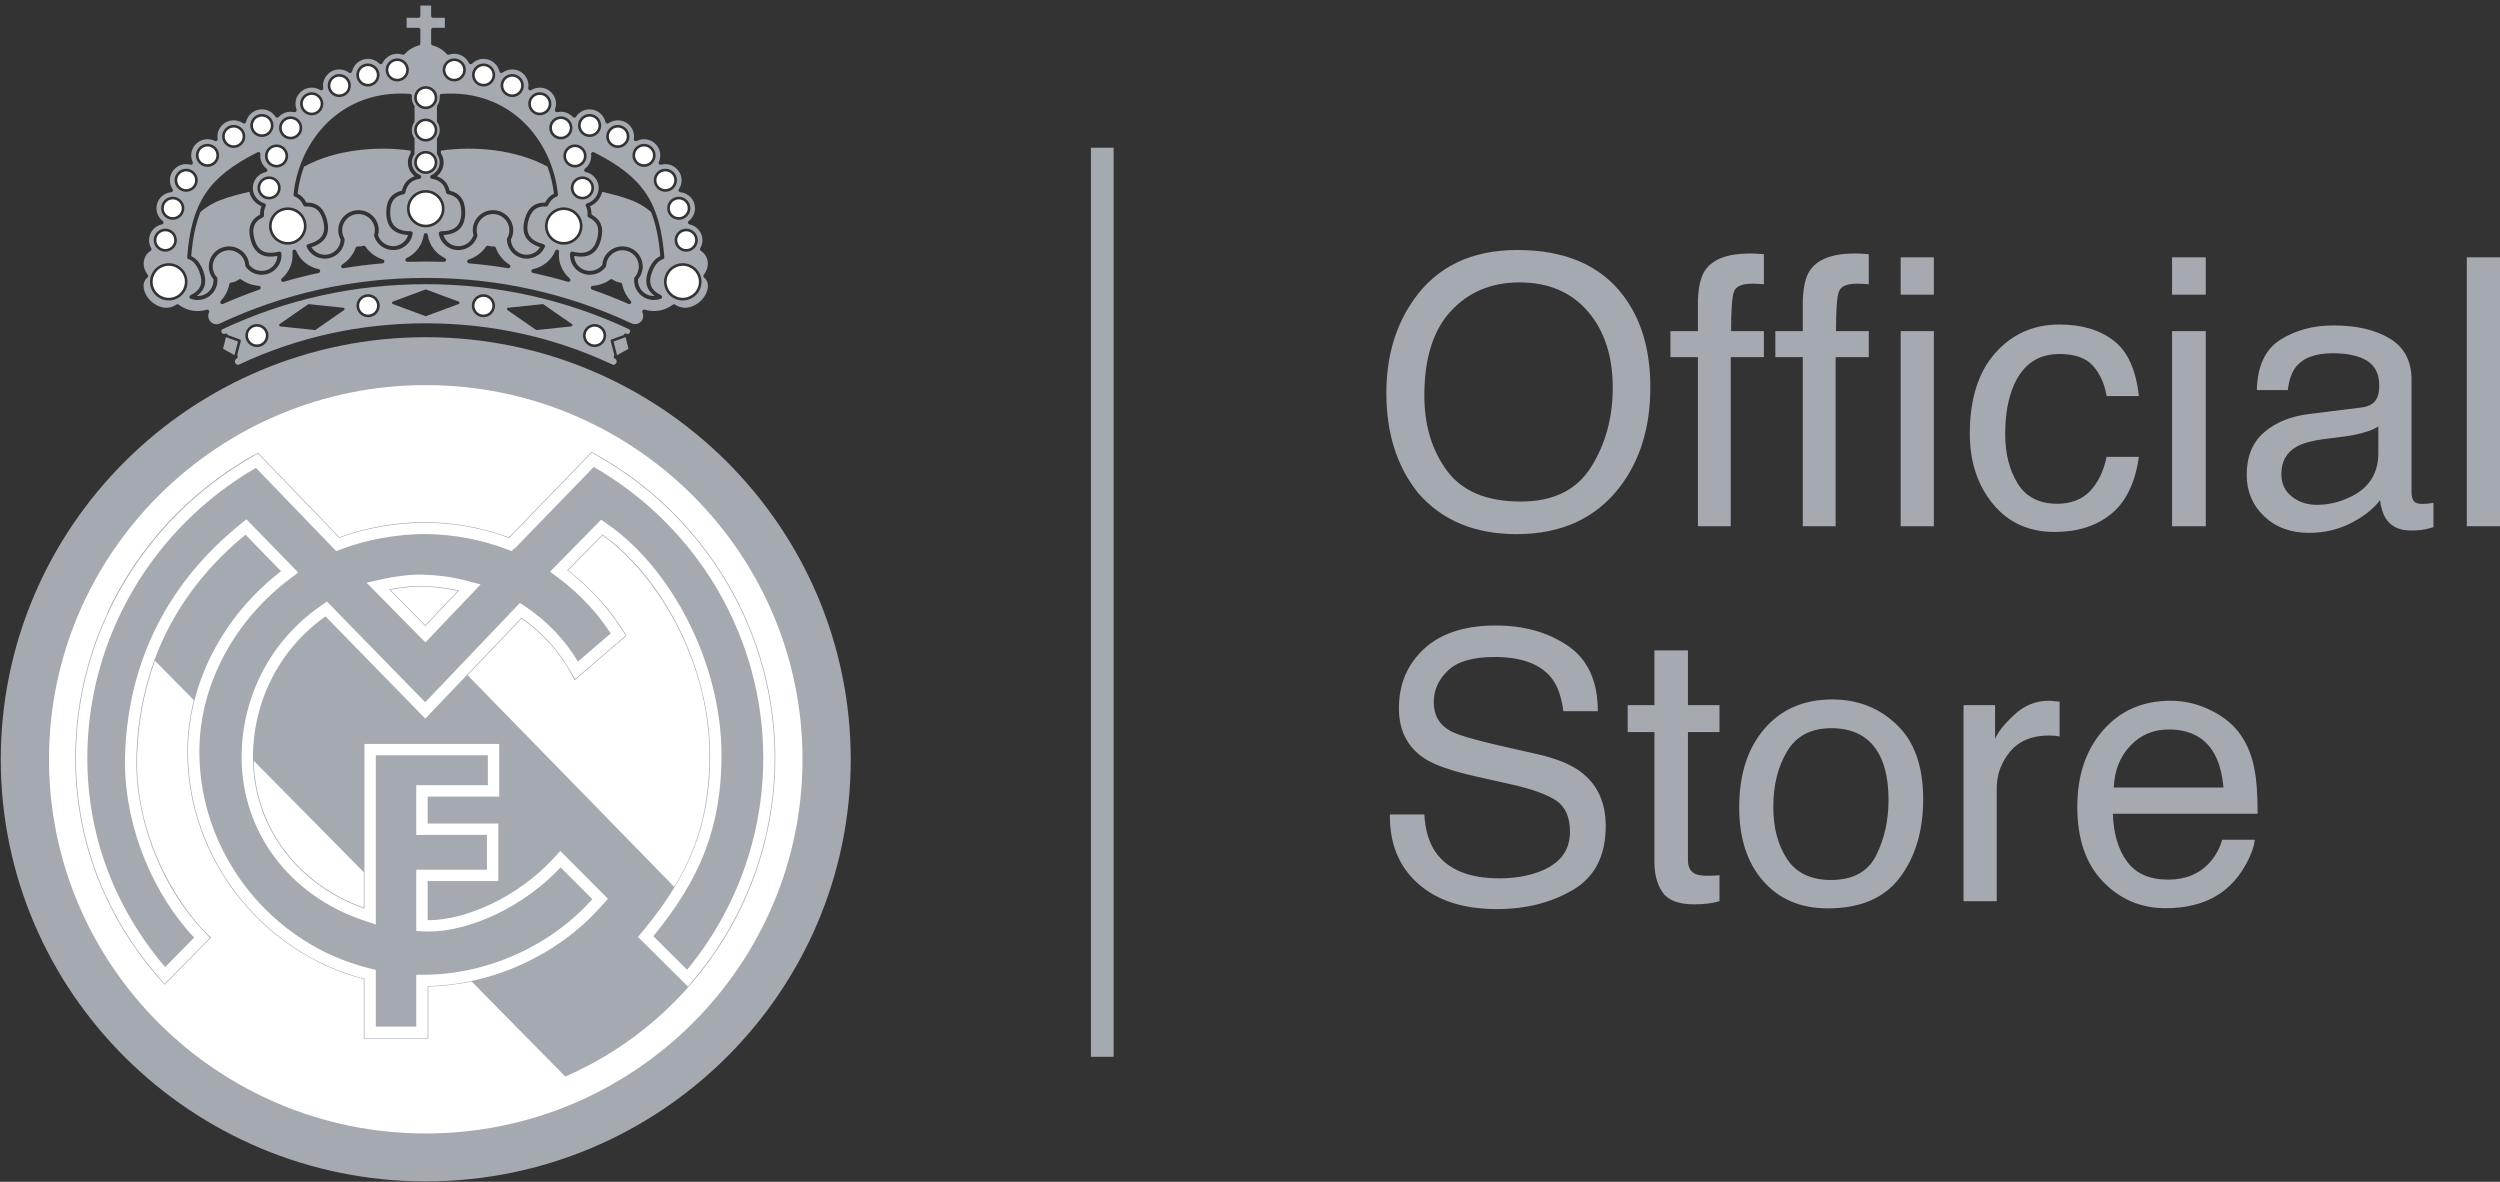 <?xml version="1.0" encoding="UTF-8"?> <svg xmlns="http://www.w3.org/2000/svg" xmlns:xlink="http://www.w3.org/1999/xlink" width="110px" height="52px" viewBox="0 0 110 52"><rect x="0" y="0" width="110" height="52" fill="#333333" stroke="none"/><!-- Generator: Sketch 52.6 (67491) - http://www.bohemiancoding.com/sketch --><title>logo-realmadrid</title><desc>Created with Sketch.</desc><g id="logo-realmadrid" stroke="none" stroke-width="1" fill="none" fill-rule="evenodd"><path d="M28.81,13.021 C28.68,13.029 28.551,13.006 28.435,12.943 C28.209,12.819 28.072,12.585 28.072,12.333 C28.072,12.317 28.073,12.301 28.074,12.285 C28.157,12.185 28.218,12.073 28.251,11.947 C28.27,11.873 28.28,11.798 28.28,11.724 C28.28,11.568 28.238,11.415 28.156,11.277 C28.035,11.073 27.841,10.928 27.609,10.869 C27.134,10.747 26.647,11.033 26.524,11.506 C26.524,11.507 26.51,11.601 26.503,11.654 C26.33,11.87 26.049,11.966 25.78,11.898 C25.479,11.821 25.275,11.56 25.26,11.26 C25.897,11.383 26.286,11.146 26.445,10.532 C26.478,10.405 26.495,10.287 26.495,10.178 C26.495,9.847 26.335,9.605 26.024,9.44 C26.024,9.43 26.025,9.419 26.025,9.409 C26.025,9.285 26,9.175 25.961,9.073 C26.233,8.96 26.434,8.723 26.494,8.441 C26.918,8.535 27.399,8.66 27.79,8.813 C28.153,8.955 28.436,9.146 28.646,9.324 C28.863,9.866 28.989,10.5 29.053,11.271 C28.835,11.365 28.659,11.571 28.532,11.9 C28.468,12.066 28.437,12.218 28.437,12.357 C28.437,12.629 28.565,12.847 28.81,13.021 Z" id="path5" fill="#A5A9B0"></path><path d="M23.763,10.877 C23.604,11.133 23.301,11.265 23,11.188 C22.702,11.112 22.49,10.847 22.478,10.542 C22.545,10.416 22.583,10.276 22.583,10.132 C22.583,9.644 22.184,9.247 21.692,9.247 C21.201,9.247 20.801,9.644 20.801,10.132 C20.801,10.206 20.815,10.278 20.834,10.348 C20.739,10.638 20.475,10.832 20.168,10.832 C19.857,10.832 19.6,10.628 19.511,10.341 C20.153,10.301 20.47,9.977 20.47,9.346 C20.47,8.809 20.243,8.496 19.781,8.387 C19.705,8.067 19.516,7.857 19.221,7.755 C19.405,7.609 19.52,7.388 19.52,7.147 C19.52,7 19.475,6.86 19.398,6.737 C19.398,6.729 19.398,6.687 19.398,6.628 C20.83,6.42 22.683,6.561 24.091,7.333 C24.231,7.717 24.326,8.117 24.372,8.52 C24.212,8.599 24.083,8.73 23.986,8.913 C23.512,8.905 23.216,9.154 23.081,9.674 C23.048,9.801 23.032,9.919 23.032,10.027 C23.032,10.442 23.276,10.721 23.763,10.877 Z" id="path7" fill="#A5A9B0"></path><path d="M18.246,7.755 C17.951,7.857 17.761,8.067 17.685,8.387 C17.224,8.496 16.996,8.809 16.996,9.346 C16.996,9.977 17.314,10.301 17.956,10.341 C17.866,10.628 17.609,10.832 17.298,10.832 C16.996,10.832 16.726,10.633 16.633,10.348 C16.651,10.277 16.665,10.205 16.665,10.132 C16.665,9.896 16.573,9.674 16.404,9.506 C16.236,9.339 16.012,9.247 15.774,9.247 C15.282,9.247 14.882,9.644 14.882,10.132 C14.882,10.274 14.921,10.414 14.989,10.542 C14.977,10.847 14.764,11.111 14.466,11.188 C14.165,11.265 13.863,11.133 13.703,10.877 C14.191,10.721 14.435,10.442 14.435,10.027 C14.435,9.918 14.418,9.801 14.386,9.674 C14.251,9.154 13.954,8.905 13.481,8.913 C13.384,8.73 13.255,8.599 13.095,8.52 C13.141,8.117 13.235,7.717 13.375,7.333 C14.783,6.561 16.636,6.42 18.068,6.628 C18.068,6.687 18.068,6.729 18.068,6.737 C17.991,6.861 17.947,7.001 17.947,7.147 C17.947,7.388 18.061,7.609 18.246,7.755 Z" id="path9" fill="#A5A9B0"></path><path d="M11.442,9.44 C11.132,9.605 10.972,9.847 10.972,10.178 C10.972,10.287 10.989,10.405 11.022,10.532 C11.18,11.146 11.57,11.383 12.206,11.26 C12.192,11.56 11.988,11.821 11.686,11.898 C11.417,11.966 11.136,11.87 10.964,11.654 C10.957,11.608 10.943,11.507 10.943,11.507 C10.819,11.033 10.333,10.747 9.857,10.869 C9.626,10.928 9.432,11.072 9.311,11.276 C9.229,11.414 9.187,11.568 9.187,11.724 C9.187,11.798 9.196,11.873 9.215,11.946 C9.248,12.072 9.31,12.185 9.393,12.285 C9.394,12.301 9.395,12.316 9.395,12.332 C9.395,12.585 9.257,12.819 9.032,12.942 C8.916,13.006 8.786,13.028 8.657,13.021 C8.902,12.847 9.03,12.629 9.03,12.357 C9.03,12.218 8.998,12.066 8.935,11.9 C8.809,11.572 8.632,11.365 8.413,11.271 C8.477,10.5 8.603,9.866 8.82,9.325 C9.03,9.146 9.313,8.955 9.676,8.813 C10.067,8.66 10.548,8.535 10.973,8.441 C11.033,8.723 11.233,8.96 11.505,9.073 C11.467,9.175 11.441,9.286 11.441,9.409 C11.441,9.419 11.442,9.43 11.442,9.44 Z" id="path11" fill="#A5A9B0"></path><path d="M17.085,3.076 C17.085,2.86 17.262,2.684 17.48,2.684 C17.697,2.684 17.874,2.86 17.874,3.076 C17.874,3.292 17.697,3.468 17.48,3.468 C17.262,3.468 17.085,3.292 17.085,3.076 Z" id="path27" fill="#FFFFFF"></path><path d="M18.339,4.297 C18.339,4.081 18.516,3.905 18.733,3.905 C18.951,3.905 19.128,4.081 19.128,4.297 C19.128,4.513 18.951,4.688 18.733,4.688 C18.516,4.688 18.339,4.513 18.339,4.297 Z" id="path29" fill="#FFFFFF"></path><path d="M18.339,5.721 C18.339,5.506 18.516,5.33 18.733,5.33 C18.951,5.33 19.128,5.506 19.128,5.721 C19.128,5.938 18.951,6.113 18.733,6.113 C18.516,6.113 18.339,5.938 18.339,5.721 Z" id="path31" fill="#FFFFFF"></path><path d="M18.339,7.147 C18.339,6.931 18.516,6.755 18.733,6.755 C18.951,6.755 19.128,6.931 19.128,7.147 C19.128,7.362 18.951,7.538 18.733,7.538 C18.516,7.538 18.339,7.362 18.339,7.147 Z" id="path33" fill="#FFFFFF"></path><path d="M15.794,3.3 C15.794,3.195 15.835,3.097 15.91,3.023 C15.984,2.949 16.083,2.909 16.188,2.909 C16.405,2.909 16.582,3.084 16.582,3.3 C16.582,3.516 16.406,3.691 16.188,3.691 C15.971,3.691 15.794,3.516 15.794,3.3 Z" id="path35" fill="#FFFFFF"></path><path d="M14.534,3.765 C14.534,3.549 14.711,3.373 14.929,3.373 C15.146,3.373 15.323,3.549 15.323,3.765 C15.323,3.98 15.146,4.156 14.929,4.156 C14.711,4.156 14.534,3.98 14.534,3.765 Z" id="path37" fill="#FFFFFF"></path><path d="M13.321,4.566 C13.321,4.35 13.498,4.174 13.716,4.174 C13.821,4.174 13.92,4.215 13.994,4.289 C14.069,4.363 14.11,4.461 14.11,4.566 C14.11,4.782 13.933,4.958 13.716,4.958 C13.498,4.958 13.321,4.782 13.321,4.566 Z" id="path39" fill="#FFFFFF"></path><path d="M12.395,5.627 C12.395,5.411 12.572,5.235 12.789,5.235 C13.006,5.235 13.183,5.411 13.183,5.627 C13.183,5.843 13.006,6.018 12.789,6.018 C12.572,6.018 12.395,5.842 12.395,5.627 Z" id="path41" fill="#FFFFFF"></path><path d="M11.129,5.521 C11.129,5.305 11.306,5.13 11.524,5.13 C11.629,5.13 11.728,5.171 11.802,5.245 C11.877,5.319 11.918,5.417 11.918,5.521 C11.918,5.737 11.741,5.913 11.524,5.913 C11.306,5.913 11.129,5.737 11.129,5.521 Z" id="path43" fill="#FFFFFF"></path><path d="M9.888,6.004 C9.888,5.788 10.065,5.612 10.283,5.612 C10.5,5.612 10.677,5.788 10.677,6.004 C10.677,6.219 10.5,6.395 10.283,6.395 C10.065,6.395 9.888,6.219 9.888,6.004 Z" id="path45" fill="#FFFFFF"></path><path d="M8.735,6.836 C8.735,6.62 8.912,6.444 9.13,6.444 C9.347,6.444 9.523,6.62 9.523,6.836 C9.523,7.052 9.347,7.227 9.13,7.227 C8.912,7.227 8.735,7.052 8.735,6.836 Z" id="path47" fill="#FFFFFF"></path><path d="M7.797,7.931 C7.797,7.715 7.974,7.54 8.191,7.54 C8.408,7.54 8.585,7.715 8.585,7.931 C8.585,8.147 8.408,8.323 8.191,8.323 C7.974,8.323 7.797,8.147 7.797,7.931 Z" id="path49" fill="#FFFFFF"></path><path d="M7.206,9.163 C7.206,8.947 7.383,8.772 7.601,8.772 C7.818,8.772 7.995,8.947 7.995,9.163 C7.995,9.379 7.818,9.555 7.601,9.555 C7.383,9.555 7.206,9.379 7.206,9.163 Z" id="path51" fill="#FFFFFF"></path><path d="M6.879,10.567 C6.879,10.351 7.056,10.176 7.273,10.176 C7.491,10.176 7.667,10.351 7.667,10.567 C7.667,10.783 7.491,10.959 7.273,10.959 C7.056,10.959 6.879,10.783 6.879,10.567 Z" id="path53" fill="#FFFFFF"></path><path d="M11.774,6.863 C11.774,6.759 11.815,6.66 11.889,6.586 C11.964,6.512 12.063,6.471 12.168,6.471 C12.385,6.471 12.562,6.647 12.562,6.863 C12.562,7.079 12.385,7.255 12.168,7.255 C11.95,7.255 11.774,7.079 11.774,6.863 Z" id="path55" fill="#FFFFFF"></path><path d="M11.446,8.268 C11.446,8.052 11.622,7.876 11.839,7.876 C12.057,7.876 12.234,8.052 12.234,8.268 C12.234,8.484 12.057,8.66 11.839,8.66 C11.622,8.66 11.446,8.484 11.446,8.268 Z" id="path57" fill="#FFFFFF"></path><path d="M18.024,9.182 C18.024,8.794 18.342,8.478 18.733,8.478 C19.124,8.478 19.442,8.794 19.442,9.182 C19.442,9.571 19.124,9.887 18.733,9.887 C18.342,9.887 18.024,9.571 18.024,9.182 Z" id="path59" fill="#FFFFFF"></path><path d="M12.302,10.552 C12.139,10.456 12.023,10.303 11.975,10.12 C11.878,9.744 12.107,9.359 12.486,9.263 C12.865,9.166 13.252,9.393 13.35,9.77 C13.447,10.146 13.218,10.53 12.84,10.627 C12.656,10.674 12.465,10.647 12.302,10.552 Z" id="path61" fill="#FFFFFF"></path><path d="M6.804,12.74 C6.616,12.399 6.741,11.97 7.083,11.783 C7.25,11.692 7.442,11.671 7.624,11.723 C7.806,11.776 7.956,11.896 8.047,12.06 C8.047,12.06 8.047,12.06 8.047,12.06 C8.236,12.4 8.11,12.83 7.768,13.017 C7.425,13.204 6.993,13.08 6.804,12.74 Z" id="path63" fill="#FFFFFF"></path><path d="M19.593,3.076 C19.593,2.971 19.634,2.873 19.709,2.799 C19.783,2.725 19.882,2.684 19.987,2.684 C20.204,2.684 20.381,2.86 20.381,3.076 C20.381,3.292 20.204,3.468 19.987,3.468 C19.77,3.468 19.593,3.292 19.593,3.076 Z" id="path65" fill="#FFFFFF"></path><path d="M20.885,3.3 C20.885,3.084 21.061,2.909 21.278,2.909 C21.496,2.909 21.673,3.084 21.673,3.3 C21.673,3.516 21.496,3.691 21.278,3.691 C21.061,3.691 20.885,3.516 20.885,3.3 Z" id="path67" fill="#FFFFFF"></path><path d="M22.143,3.765 C22.143,3.549 22.32,3.373 22.538,3.373 C22.755,3.373 22.932,3.549 22.932,3.765 C22.932,3.98 22.755,4.156 22.538,4.156 C22.32,4.156 22.143,3.98 22.143,3.765 Z" id="path69" fill="#FFFFFF"></path><path d="M23.357,4.566 C23.357,4.35 23.533,4.174 23.751,4.174 C23.968,4.174 24.145,4.35 24.145,4.566 C24.145,4.782 23.968,4.958 23.751,4.958 C23.533,4.958 23.357,4.782 23.357,4.566 Z" id="path71" fill="#FFFFFF"></path><path d="M24.283,5.627 C24.283,5.411 24.46,5.235 24.678,5.235 C24.783,5.235 24.882,5.276 24.956,5.35 C25.031,5.424 25.072,5.522 25.072,5.627 C25.072,5.843 24.895,6.018 24.678,6.018 C24.46,6.018 24.283,5.842 24.283,5.627 Z" id="path73" fill="#FFFFFF"></path><path d="M25.549,5.521 C25.549,5.305 25.726,5.13 25.943,5.13 C26.16,5.13 26.337,5.306 26.337,5.521 C26.337,5.737 26.16,5.913 25.943,5.913 C25.726,5.913 25.549,5.737 25.549,5.521 Z" id="path75" fill="#FFFFFF"></path><path d="M26.789,6.004 C26.789,5.788 26.966,5.612 27.183,5.612 C27.401,5.612 27.578,5.788 27.578,6.004 C27.578,6.219 27.401,6.395 27.183,6.395 C26.966,6.395 26.789,6.219 26.789,6.004 Z" id="path77" fill="#FFFFFF"></path><path d="M27.943,6.836 C27.943,6.62 28.12,6.444 28.337,6.444 C28.555,6.444 28.731,6.62 28.731,6.836 C28.731,7.052 28.555,7.227 28.337,7.227 C28.12,7.227 27.943,7.052 27.943,6.836 Z" id="path79" fill="#FFFFFF"></path><path d="M28.881,7.931 C28.881,7.715 29.058,7.54 29.276,7.54 C29.493,7.54 29.67,7.715 29.67,7.931 C29.67,8.147 29.493,8.323 29.276,8.323 C29.058,8.323 28.881,8.147 28.881,7.931 Z" id="path81" fill="#FFFFFF"></path><path d="M29.472,9.163 C29.472,8.947 29.649,8.772 29.866,8.772 C30.083,8.772 30.26,8.947 30.26,9.163 C30.26,9.379 30.084,9.555 29.866,9.555 C29.649,9.555 29.472,9.379 29.472,9.163 Z" id="path83" fill="#FFFFFF"></path><path d="M29.799,10.567 C29.799,10.351 29.976,10.176 30.194,10.176 C30.411,10.176 30.587,10.351 30.587,10.567 C30.587,10.783 30.411,10.959 30.194,10.959 C29.976,10.959 29.799,10.783 29.799,10.567 Z" id="path85" fill="#FFFFFF"></path><path d="M24.904,6.863 C24.904,6.647 25.081,6.471 25.299,6.471 C25.516,6.471 25.693,6.647 25.693,6.863 C25.693,7.079 25.516,7.255 25.299,7.255 C25.081,7.255 24.904,7.079 24.904,6.863 Z" id="path87" fill="#FFFFFF"></path><path d="M25.232,8.268 C25.232,8.052 25.409,7.876 25.627,7.876 C25.844,7.876 26.021,8.052 26.021,8.268 C26.021,8.484 25.844,8.66 25.627,8.66 C25.409,8.66 25.232,8.484 25.232,8.268 Z" id="path89" fill="#FFFFFF"></path><path d="M24.627,10.627 C24.444,10.58 24.289,10.465 24.193,10.303 C24.097,10.141 24.07,9.952 24.117,9.77 L24.117,9.77 C24.164,9.588 24.28,9.434 24.443,9.339 C24.606,9.243 24.797,9.216 24.98,9.263 C25.164,9.31 25.318,9.425 25.415,9.587 C25.511,9.749 25.538,9.938 25.491,10.12 C25.443,10.303 25.328,10.456 25.165,10.552 C25.002,10.647 24.811,10.674 24.627,10.627 Z" id="path91" fill="#FFFFFF"></path><path d="M29.699,13.017 C29.532,12.926 29.412,12.776 29.359,12.595 C29.307,12.415 29.328,12.225 29.42,12.061 C29.42,12.061 29.42,12.061 29.42,12.06 C29.511,11.896 29.661,11.776 29.843,11.723 C30.025,11.671 30.217,11.692 30.383,11.783 C30.549,11.873 30.669,12.022 30.722,12.203 C30.775,12.384 30.754,12.574 30.662,12.74 C30.474,13.08 30.041,13.204 29.699,13.017 Z" id="path93" fill="#FFFFFF"></path><path d="M15.802,13.451 C15.802,13.347 15.843,13.249 15.917,13.175 C15.992,13.101 16.091,13.06 16.196,13.06 C16.414,13.06 16.591,13.235 16.591,13.451 C16.591,13.667 16.414,13.843 16.196,13.843 C15.979,13.843 15.802,13.667 15.802,13.451 Z" id="path95" fill="#FFFFFF"></path><path d="M10.911,14.764 C10.911,14.66 10.952,14.561 11.026,14.487 C11.101,14.413 11.2,14.373 11.305,14.373 C11.522,14.373 11.699,14.548 11.699,14.764 C11.699,14.981 11.522,15.156 11.305,15.156 C11.087,15.156 10.911,14.981 10.911,14.764 Z" id="path97" fill="#FFFFFF"></path><path d="M9.941,14.833 C10.032,14.867 10.396,15 10.471,15.027 C10.451,15.105 10.345,15.519 10.317,15.627 C10.22,15.573 9.874,15.382 9.814,15.349 C9.83,15.283 9.918,14.927 9.941,14.833 Z" id="path101" fill="#A5A9B0"></path><path d="M20.876,13.451 C20.876,13.235 21.053,13.06 21.27,13.06 C21.488,13.06 21.665,13.235 21.665,13.451 C21.665,13.667 21.488,13.843 21.27,13.843 C21.053,13.843 20.876,13.667 20.876,13.451 Z" id="path103" fill="#FFFFFF"></path><path d="M25.768,14.764 C25.768,14.548 25.944,14.373 26.162,14.373 C26.379,14.373 26.556,14.548 26.556,14.764 C26.556,14.98 26.379,15.156 26.162,15.156 C25.944,15.156 25.768,14.981 25.768,14.764 Z" id="path105" fill="#FFFFFF"></path><path d="M27.675,14.485 C27.675,14.485 27.675,14.484 27.675,14.485 C24.868,13.171 21.86,12.505 18.733,12.505 C15.606,12.505 12.598,13.171 9.791,14.485 C9.768,14.495 9.753,14.512 9.744,14.535 C9.734,14.563 9.737,14.597 9.752,14.629 C9.765,14.656 9.788,14.677 9.816,14.687 C9.844,14.697 9.874,14.695 9.901,14.683 C9.921,14.673 9.945,14.672 9.967,14.68 C9.988,14.688 10.006,14.704 10.016,14.724 L10.023,14.741 L10.56,14.937 C10.588,14.947 10.604,14.977 10.596,15.005 L10.437,15.624 L10.455,15.663 C10.475,15.706 10.456,15.756 10.413,15.776 C10.343,15.809 10.313,15.893 10.345,15.962 C10.376,16.027 10.446,16.073 10.52,16.039 C13.088,14.835 15.852,14.225 18.733,14.225 C21.614,14.225 24.378,14.835 26.946,16.039 C27.021,16.073 27.09,16.027 27.121,15.963 C27.154,15.893 27.123,15.809 27.053,15.776 C27.01,15.757 26.991,15.706 27.012,15.663 L27.03,15.624 L26.87,15.005 C26.863,14.977 26.878,14.947 26.906,14.937 L27.443,14.741 L27.451,14.724 C27.46,14.704 27.478,14.688 27.499,14.68 C27.521,14.672 27.545,14.673 27.566,14.683 C27.621,14.709 27.688,14.685 27.715,14.629 C27.73,14.598 27.732,14.563 27.722,14.535 C27.714,14.512 27.698,14.495 27.675,14.485 Z M11.305,15.271 C11.023,15.271 10.795,15.044 10.795,14.764 C10.795,14.629 10.848,14.502 10.944,14.406 C11.041,14.31 11.169,14.257 11.305,14.257 C11.586,14.257 11.815,14.485 11.815,14.764 C11.815,15.044 11.586,15.271 11.305,15.271 Z M15.136,13.645 L13.887,14.511 C13.876,14.519 13.862,14.523 13.848,14.521 L12.332,14.362 C12.308,14.36 12.288,14.342 12.282,14.319 C12.276,14.296 12.285,14.271 12.305,14.258 L13.555,13.392 C13.566,13.384 13.58,13.381 13.594,13.382 L15.109,13.541 C15.133,13.543 15.153,13.56 15.159,13.584 C15.165,13.607 15.156,13.632 15.136,13.645 Z M16.196,13.958 C15.915,13.958 15.686,13.731 15.686,13.451 C15.686,13.316 15.739,13.189 15.836,13.093 C15.932,12.997 16.06,12.945 16.196,12.945 C16.478,12.945 16.707,13.172 16.707,13.451 C16.707,13.731 16.478,13.958 16.196,13.958 Z M20.182,13.378 L18.753,13.907 C18.74,13.912 18.726,13.912 18.713,13.907 L17.285,13.378 C17.263,13.37 17.248,13.348 17.248,13.324 C17.248,13.3 17.263,13.279 17.285,13.27 L18.713,12.741 C18.726,12.737 18.74,12.737 18.753,12.741 L20.182,13.27 C20.204,13.279 20.219,13.3 20.219,13.324 C20.219,13.348 20.204,13.37 20.182,13.378 Z M21.27,13.958 C20.989,13.958 20.76,13.731 20.76,13.451 C20.76,13.172 20.989,12.945 21.27,12.945 C21.552,12.945 21.781,13.172 21.781,13.451 C21.781,13.731 21.552,13.958 21.27,13.958 Z M25.134,14.362 L23.619,14.521 C23.605,14.523 23.591,14.519 23.58,14.511 L22.33,13.645 C22.31,13.632 22.301,13.607 22.307,13.584 C22.313,13.56 22.333,13.543 22.357,13.541 L23.872,13.382 C23.886,13.381 23.9,13.384 23.912,13.392 L25.161,14.258 C25.181,14.271 25.19,14.296 25.184,14.319 C25.178,14.343 25.158,14.36 25.134,14.362 Z M26.162,15.271 C25.88,15.271 25.652,15.044 25.652,14.764 C25.652,14.485 25.881,14.257 26.162,14.257 C26.443,14.257 26.671,14.485 26.671,14.764 C26.671,15.044 26.443,15.271 26.162,15.271 Z" id="path107" fill="#A5A9B0" fill-rule="nonzero"></path><path d="M30.979,12.21 C30.943,12.18 30.938,12.128 30.966,12.092 C31.111,11.904 31.17,11.685 31.133,11.475 C31.1,11.292 30.996,11.137 30.839,11.039 C30.8,11.014 30.787,10.963 30.811,10.923 C30.874,10.816 30.908,10.692 30.908,10.567 C30.908,10.234 30.669,9.942 30.341,9.873 C30.308,9.866 30.282,9.841 30.275,9.809 C30.267,9.776 30.279,9.742 30.305,9.722 C30.48,9.586 30.58,9.382 30.58,9.163 C30.58,8.796 30.303,8.492 29.934,8.457 C29.904,8.454 29.878,8.436 29.865,8.409 C29.851,8.382 29.854,8.35 29.87,8.325 C29.948,8.208 29.99,8.072 29.99,7.931 C29.99,7.54 29.669,7.222 29.275,7.222 C29.214,7.222 29.15,7.23 29.088,7.247 C29.056,7.256 29.021,7.245 28.999,7.22 C28.978,7.195 28.973,7.159 28.987,7.129 C29.03,7.036 29.051,6.937 29.051,6.836 C29.051,6.444 28.731,6.126 28.337,6.126 C28.225,6.126 28.113,6.153 28.014,6.203 C27.986,6.218 27.953,6.213 27.926,6.196 C27.9,6.179 27.886,6.146 27.889,6.115 L27.898,6.003 C27.898,5.612 27.577,5.294 27.183,5.294 C27.036,5.294 26.895,5.338 26.775,5.422 C26.752,5.439 26.721,5.442 26.694,5.432 C26.667,5.421 26.648,5.398 26.641,5.37 C26.57,5.047 26.276,4.812 25.943,4.812 C25.699,4.812 25.475,4.934 25.342,5.139 C25.327,5.161 25.303,5.176 25.276,5.178 C25.249,5.18 25.223,5.17 25.205,5.15 C25.07,5.002 24.878,4.917 24.677,4.917 L24.517,4.936 C24.487,4.939 24.452,4.928 24.433,4.904 C24.415,4.88 24.406,4.849 24.417,4.821 C24.449,4.739 24.465,4.654 24.465,4.566 C24.465,4.175 24.144,3.856 23.75,3.856 C23.618,3.856 23.487,3.894 23.372,3.964 C23.345,3.981 23.31,3.978 23.282,3.961 C23.254,3.944 23.239,3.91 23.242,3.877 L23.252,3.764 C23.252,3.575 23.177,3.397 23.043,3.263 C22.908,3.129 22.728,3.055 22.537,3.055 C22.383,3.055 22.236,3.104 22.111,3.196 C22.087,3.213 22.057,3.218 22.029,3.208 C22.002,3.198 21.981,3.174 21.975,3.146 C21.903,2.824 21.61,2.59 21.278,2.59 C21.087,2.59 20.907,2.664 20.772,2.799 C20.752,2.818 20.724,2.827 20.696,2.823 C20.668,2.818 20.645,2.8 20.633,2.775 C20.515,2.527 20.262,2.366 19.986,2.366 C19.908,2.366 19.83,2.379 19.755,2.405 C19.722,2.416 19.685,2.407 19.662,2.38 C19.529,2.23 19.359,2.113 19.17,2.041 L19.035,1.998 C18.999,1.987 18.97,1.952 18.97,1.915 L18.97,1.309 C18.97,1.261 19.009,1.223 19.056,1.223 C19.056,1.223 19.447,1.223 19.574,1.223 C19.574,1.117 19.574,0.89 19.574,0.784 C19.447,0.784 19.056,0.784 19.056,0.784 C19.009,0.784 18.97,0.746 18.97,0.699 C18.97,0.699 18.97,0.366 18.97,0.244 C18.86,0.244 18.605,0.244 18.496,0.244 C18.496,0.365 18.496,0.699 18.496,0.699 C18.496,0.746 18.457,0.784 18.409,0.784 C18.409,0.784 18.019,0.784 17.892,0.784 C17.892,0.89 17.892,1.117 17.892,1.223 C18.019,1.223 18.409,1.223 18.409,1.223 C18.457,1.223 18.496,1.261 18.496,1.309 L18.496,1.915 C18.496,1.952 18.467,1.987 18.431,1.998 L18.295,2.041 C18.107,2.113 17.937,2.23 17.804,2.38 C17.78,2.407 17.744,2.416 17.711,2.405 C17.635,2.379 17.557,2.366 17.479,2.366 C17.204,2.366 16.95,2.527 16.833,2.775 C16.821,2.8 16.797,2.818 16.769,2.823 C16.742,2.827 16.713,2.818 16.693,2.799 C16.558,2.664 16.379,2.59 16.187,2.59 C15.855,2.59 15.562,2.824 15.49,3.146 C15.484,3.174 15.464,3.198 15.436,3.208 C15.409,3.218 15.378,3.213 15.354,3.196 C15.23,3.103 15.083,3.055 14.928,3.055 C14.534,3.055 14.214,3.373 14.214,3.764 L14.224,3.876 C14.227,3.908 14.212,3.943 14.184,3.96 C14.156,3.978 14.122,3.981 14.094,3.964 C13.978,3.893 13.847,3.856 13.715,3.856 C13.321,3.856 13.001,4.174 13.001,4.566 C13.001,4.653 13.017,4.739 13.049,4.821 C13.06,4.849 13.051,4.88 13.032,4.904 C13.014,4.928 12.979,4.939 12.949,4.936 L12.788,4.917 C12.588,4.917 12.395,5.002 12.26,5.15 C12.242,5.169 12.216,5.18 12.189,5.178 C12.162,5.175 12.138,5.161 12.124,5.138 C11.991,4.934 11.767,4.811 11.523,4.811 C11.189,4.811 10.896,5.046 10.826,5.37 C10.82,5.398 10.8,5.421 10.773,5.431 C10.746,5.442 10.715,5.438 10.692,5.422 C10.571,5.338 10.429,5.293 10.282,5.293 C9.888,5.293 9.568,5.612 9.568,6.003 L9.578,6.113 C9.581,6.144 9.567,6.177 9.541,6.195 C9.515,6.212 9.482,6.218 9.454,6.203 C9.351,6.152 9.242,6.126 9.129,6.126 C8.735,6.126 8.414,6.444 8.414,6.835 C8.414,6.937 8.436,7.036 8.478,7.129 C8.492,7.159 8.487,7.195 8.466,7.22 C8.444,7.245 8.409,7.256 8.377,7.247 C8.315,7.23 8.252,7.222 8.19,7.222 C7.796,7.222 7.476,7.54 7.476,7.931 C7.476,8.072 7.517,8.207 7.595,8.324 C7.612,8.349 7.615,8.381 7.602,8.408 C7.589,8.436 7.562,8.454 7.532,8.457 C7.163,8.492 6.885,8.795 6.885,9.163 C6.885,9.382 6.986,9.586 7.16,9.721 C7.186,9.742 7.198,9.776 7.191,9.808 C7.183,9.841 7.157,9.866 7.125,9.873 C6.796,9.941 6.558,10.233 6.558,10.567 C6.558,10.692 6.592,10.815 6.654,10.923 C6.678,10.963 6.665,11.014 6.626,11.039 C6.469,11.137 6.365,11.292 6.333,11.475 C6.295,11.685 6.355,11.904 6.5,12.091 C6.528,12.128 6.522,12.18 6.487,12.209 C6.371,12.306 6.313,12.434 6.316,12.59 C6.32,12.865 6.513,13.156 6.701,13.302 C6.91,13.465 7.326,13.693 7.76,13.402 C7.791,13.381 7.831,13.382 7.861,13.405 C8.211,13.673 8.672,13.756 9.094,13.627 C9.127,13.617 9.162,13.627 9.185,13.653 C9.207,13.679 9.212,13.715 9.197,13.746 C9.15,13.844 9.15,13.956 9.197,14.055 C9.24,14.147 9.314,14.215 9.404,14.248 C9.49,14.279 9.583,14.274 9.668,14.235 C12.511,12.903 15.561,12.228 18.732,12.228 C21.904,12.228 24.955,12.903 27.801,14.234 C27.979,14.306 28.185,14.23 28.268,14.055 C28.315,13.957 28.315,13.844 28.268,13.746 C28.253,13.715 28.258,13.678 28.28,13.653 C28.303,13.627 28.338,13.617 28.371,13.627 C28.793,13.756 29.254,13.673 29.605,13.405 C29.634,13.382 29.675,13.381 29.706,13.402 C30.139,13.693 30.555,13.464 30.765,13.302 C30.952,13.156 31.145,12.865 31.149,12.59 C31.153,12.435 31.095,12.307 30.979,12.21 Z M30.703,10.567 C30.703,10.847 30.475,11.074 30.194,11.074 C29.912,11.074 29.683,10.847 29.683,10.567 C29.683,10.288 29.912,10.061 30.194,10.061 C30.475,10.061 30.703,10.288 30.703,10.567 Z M29.866,8.657 C30.147,8.657 30.376,8.884 30.376,9.163 C30.376,9.443 30.147,9.67 29.866,9.67 C29.585,9.67 29.356,9.443 29.356,9.163 C29.356,8.884 29.585,8.657 29.866,8.657 Z M29.276,7.424 C29.557,7.424 29.786,7.652 29.786,7.931 C29.786,8.211 29.557,8.438 29.276,8.438 C28.994,8.438 28.765,8.211 28.765,7.931 C28.765,7.652 28.994,7.424 29.276,7.424 Z M28.337,6.329 C28.619,6.329 28.847,6.556 28.847,6.836 C28.847,7.115 28.618,7.343 28.337,7.343 C28.056,7.343 27.827,7.115 27.827,6.836 C27.827,6.556 28.056,6.329 28.337,6.329 Z M27.183,5.497 C27.465,5.497 27.694,5.724 27.694,6.004 C27.694,6.283 27.465,6.51 27.183,6.51 C26.902,6.51 26.673,6.283 26.673,6.004 C26.673,5.724 26.902,5.497 27.183,5.497 Z M25.943,5.015 C26.224,5.015 26.453,5.242 26.453,5.521 C26.453,5.801 26.224,6.028 25.943,6.028 C25.662,6.028 25.433,5.801 25.433,5.521 C25.433,5.242 25.662,5.015 25.943,5.015 Z M25.299,6.356 C25.58,6.356 25.809,6.584 25.809,6.863 C25.809,7.143 25.58,7.37 25.299,7.37 C25.017,7.37 24.788,7.143 24.788,6.863 C24.788,6.584 25.017,6.356 25.299,6.356 Z M24.384,9.24 C24.573,9.128 24.796,9.097 25.009,9.151 C25.223,9.206 25.402,9.339 25.515,9.528 C25.627,9.716 25.658,9.937 25.603,10.149 C25.548,10.361 25.413,10.54 25.224,10.651 C25.034,10.762 24.812,10.793 24.598,10.739 C24.385,10.684 24.206,10.55 24.093,10.362 C24.018,10.234 23.979,10.091 23.979,9.947 C23.979,9.878 23.987,9.809 24.005,9.741 L24.005,9.741 L24.005,9.741 C24.06,9.529 24.194,9.351 24.384,9.24 Z M25.627,8.775 C25.345,8.775 25.116,8.547 25.116,8.268 C25.116,7.989 25.345,7.761 25.627,7.761 C25.908,7.761 26.137,7.989 26.137,8.268 C26.137,8.547 25.908,8.775 25.627,8.775 Z M24.677,5.12 C24.814,5.12 24.942,5.173 25.038,5.268 C25.134,5.364 25.187,5.491 25.187,5.627 C25.187,5.906 24.959,6.133 24.677,6.133 C24.396,6.133 24.167,5.906 24.167,5.627 C24.167,5.347 24.396,5.12 24.677,5.12 Z M23.751,4.059 C24.032,4.059 24.261,4.286 24.261,4.566 C24.261,4.845 24.032,5.073 23.751,5.073 C23.469,5.073 23.241,4.845 23.241,4.566 C23.241,4.286 23.469,4.059 23.751,4.059 Z M22.537,3.258 C22.819,3.258 23.048,3.485 23.048,3.764 C23.048,4.044 22.819,4.271 22.537,4.271 C22.256,4.271 22.027,4.044 22.027,3.764 C22.027,3.485 22.256,3.258 22.537,3.258 Z M21.278,2.793 C21.56,2.793 21.789,3.021 21.789,3.3 C21.789,3.579 21.56,3.807 21.278,3.807 C20.997,3.807 20.769,3.579 20.769,3.3 C20.769,3.021 20.997,2.793 21.278,2.793 Z M19.627,2.717 C19.723,2.622 19.851,2.569 19.987,2.569 C20.268,2.569 20.497,2.796 20.497,3.076 C20.497,3.355 20.268,3.583 19.987,3.583 C19.706,3.583 19.477,3.355 19.477,3.076 C19.477,2.94 19.53,2.813 19.627,2.717 Z M18.733,3.79 C19.015,3.79 19.244,4.017 19.244,4.297 C19.244,4.576 19.015,4.803 18.733,4.803 C18.452,4.803 18.223,4.576 18.223,4.297 C18.223,4.017 18.452,3.79 18.733,3.79 Z M18.223,7.147 C18.223,6.867 18.452,6.64 18.733,6.64 C19.015,6.64 19.244,6.867 19.244,7.147 C19.244,7.426 19.015,7.653 18.733,7.653 C18.452,7.653 18.223,7.426 18.223,7.147 Z M19.558,9.182 C19.558,9.634 19.188,10.002 18.733,10.002 C18.278,10.002 17.908,9.634 17.908,9.182 C17.908,8.73 18.278,8.363 18.733,8.363 C19.188,8.363 19.558,8.73 19.558,9.182 Z M18.733,6.229 C18.452,6.229 18.223,6.001 18.223,5.721 C18.223,5.442 18.452,5.215 18.733,5.215 C19.015,5.215 19.244,5.442 19.244,5.721 C19.244,6.001 19.015,6.229 18.733,6.229 Z M17.48,2.569 C17.761,2.569 17.99,2.796 17.99,3.076 C17.99,3.355 17.761,3.583 17.48,3.583 C17.198,3.583 16.969,3.355 16.969,3.076 C16.969,2.796 17.198,2.569 17.48,2.569 Z M15.828,2.942 C15.924,2.846 16.052,2.793 16.188,2.793 C16.469,2.793 16.698,3.021 16.698,3.3 C16.698,3.579 16.469,3.807 16.188,3.807 C15.907,3.807 15.678,3.579 15.678,3.3 C15.678,3.165 15.731,3.037 15.828,2.942 Z M14.929,3.258 C15.21,3.258 15.439,3.485 15.439,3.764 C15.439,4.044 15.21,4.271 14.929,4.271 C14.647,4.271 14.418,4.044 14.418,3.764 C14.418,3.485 14.647,3.258 14.929,3.258 Z M13.716,4.059 C13.852,4.059 13.98,4.112 14.076,4.208 C14.173,4.303 14.226,4.431 14.226,4.566 C14.226,4.845 13.997,5.073 13.716,5.073 C13.434,5.073 13.205,4.845 13.205,4.566 C13.205,4.286 13.434,4.059 13.716,4.059 Z M12.789,5.12 C13.07,5.12 13.299,5.347 13.299,5.627 C13.299,5.906 13.07,6.133 12.789,6.133 C12.508,6.133 12.279,5.906 12.279,5.627 C12.279,5.347 12.508,5.12 12.789,5.12 Z M12.457,9.151 C12.898,9.038 13.349,9.303 13.462,9.741 C13.576,10.178 13.309,10.626 12.869,10.739 C12.655,10.793 12.433,10.762 12.243,10.651 C12.053,10.54 11.918,10.361 11.863,10.149 C11.75,9.711 12.017,9.263 12.457,9.151 Z M11.33,8.268 C11.33,7.989 11.558,7.761 11.839,7.761 C12.121,7.761 12.35,7.989 12.35,8.268 C12.35,8.547 12.121,8.775 11.839,8.775 C11.558,8.775 11.33,8.547 11.33,8.268 Z M12.168,6.356 C12.449,6.356 12.678,6.584 12.678,6.863 C12.678,7.143 12.449,7.37 12.168,7.37 C11.886,7.37 11.658,7.143 11.658,6.863 C11.658,6.728 11.711,6.601 11.807,6.505 C11.904,6.409 12.032,6.356 12.168,6.356 Z M11.524,5.015 C11.66,5.015 11.788,5.067 11.884,5.163 C11.981,5.259 12.034,5.386 12.034,5.521 C12.034,5.801 11.805,6.028 11.524,6.028 C11.242,6.028 11.013,5.801 11.013,5.521 C11.013,5.242 11.242,5.015 11.524,5.015 Z M10.283,5.497 C10.564,5.497 10.793,5.724 10.793,6.004 C10.793,6.283 10.564,6.51 10.283,6.51 C10.001,6.51 9.772,6.283 9.772,6.004 C9.772,5.724 10.001,5.497 10.283,5.497 Z M9.13,6.329 C9.411,6.329 9.64,6.556 9.64,6.836 C9.64,7.115 9.411,7.343 9.13,7.343 C8.848,7.343 8.619,7.115 8.619,6.836 C8.619,6.556 8.848,6.329 9.13,6.329 Z M8.191,7.424 C8.472,7.424 8.701,7.652 8.701,7.931 C8.701,8.211 8.472,8.438 8.191,8.438 C7.91,8.438 7.681,8.211 7.681,7.931 C7.681,7.652 7.91,7.424 8.191,7.424 Z M7.09,9.163 C7.09,8.884 7.319,8.657 7.601,8.657 C7.882,8.657 8.111,8.884 8.111,9.163 C8.111,9.443 7.882,9.67 7.601,9.67 C7.319,9.67 7.09,9.443 7.09,9.163 Z M7.273,10.061 C7.555,10.061 7.783,10.288 7.783,10.567 C7.783,10.847 7.555,11.074 7.273,11.074 C6.992,11.074 6.763,10.847 6.763,10.567 C6.763,10.288 6.992,10.061 7.273,10.061 Z M7.824,13.118 C7.426,13.336 6.922,13.191 6.702,12.795 C6.483,12.399 6.629,11.9 7.027,11.682 C7.221,11.576 7.444,11.552 7.656,11.613 C7.868,11.674 8.043,11.813 8.149,12.005 C8.218,12.13 8.251,12.265 8.251,12.399 C8.251,12.688 8.097,12.969 7.824,13.118 Z M11.414,12.742 C10.875,12.931 10.336,13.143 9.813,13.373 C9.775,13.39 9.731,13.378 9.708,13.345 C9.684,13.312 9.687,13.266 9.715,13.237 C9.907,13.032 10.04,12.772 10.09,12.503 C10.096,12.468 10.128,12.44 10.163,12.434 C10.163,12.434 10.257,12.417 10.258,12.417 C10.348,12.394 10.433,12.354 10.509,12.297 C10.54,12.275 10.581,12.275 10.612,12.297 C10.834,12.458 11.11,12.557 11.391,12.576 C11.432,12.579 11.466,12.61 11.471,12.65 C11.477,12.69 11.453,12.729 11.414,12.742 Z M11.729,12.064 C11.386,12.151 11.027,12.026 10.814,11.744 C10.805,11.733 10.798,11.71 10.796,11.696 L10.775,11.549 C10.676,11.167 10.283,10.937 9.9,11.035 C9.714,11.083 9.558,11.199 9.46,11.363 C9.362,11.528 9.335,11.719 9.383,11.904 C9.411,12.015 9.465,12.114 9.542,12.2 C9.554,12.213 9.562,12.23 9.564,12.249 C9.597,12.594 9.421,12.925 9.115,13.093 C8.894,13.214 8.631,13.233 8.393,13.146 C8.361,13.135 8.339,13.105 8.337,13.071 C8.335,13.037 8.353,13.005 8.384,12.989 C8.839,12.764 8.959,12.447 8.773,11.961 C8.654,11.651 8.494,11.464 8.296,11.404 C8.257,11.393 8.232,11.356 8.235,11.315 C8.425,8.903 9.177,7.782 11.331,6.7 C11.359,6.686 11.394,6.686 11.419,6.703 C11.445,6.72 11.461,6.747 11.459,6.778 L11.453,6.863 C11.453,7.082 11.554,7.286 11.729,7.422 C11.755,7.442 11.768,7.476 11.76,7.509 C11.752,7.541 11.726,7.566 11.693,7.573 C11.364,7.641 11.125,7.933 11.125,8.268 C11.125,8.58 11.335,8.859 11.636,8.948 C11.661,8.955 11.681,8.973 11.691,8.996 C11.701,9.019 11.7,9.046 11.689,9.069 C11.63,9.183 11.606,9.321 11.617,9.48 C11.619,9.515 11.6,9.548 11.568,9.563 C11.187,9.744 11.07,10.03 11.189,10.49 C11.332,11.043 11.666,11.222 12.273,11.072 C12.298,11.066 12.324,11.07 12.344,11.085 C12.365,11.099 12.378,11.122 12.38,11.147 C12.42,11.572 12.146,11.957 11.729,12.064 Z M14.019,12.009 C13.497,12.121 12.979,12.253 12.479,12.4 C12.44,12.412 12.398,12.395 12.378,12.359 C12.359,12.324 12.367,12.279 12.398,12.253 C12.741,11.961 12.917,11.522 12.867,11.077 C12.863,11.035 12.89,10.996 12.932,10.985 C12.973,10.974 13.017,10.996 13.033,11.035 C13.206,11.449 13.574,11.75 14.018,11.841 C14.058,11.849 14.086,11.884 14.087,11.924 C14.087,11.965 14.058,12 14.019,12.009 Z M16.832,11.587 C16.26,11.635 15.681,11.707 15.111,11.801 C15.07,11.807 15.031,11.785 15.016,11.747 C15.001,11.709 15.016,11.666 15.05,11.644 C15.33,11.466 15.544,11.203 15.651,10.901 C15.664,10.866 15.696,10.843 15.734,10.844 L15.774,10.846 C15.845,10.846 15.916,10.836 15.984,10.815 C16.02,10.805 16.059,10.818 16.08,10.85 C16.26,11.115 16.534,11.318 16.851,11.42 C16.89,11.433 16.915,11.471 16.91,11.511 C16.906,11.552 16.873,11.583 16.832,11.587 Z M16.462,10.386 C16.457,10.37 16.457,10.352 16.462,10.336 C16.482,10.27 16.493,10.201 16.493,10.132 C16.493,9.942 16.418,9.762 16.282,9.628 C16.147,9.493 15.966,9.418 15.774,9.418 C15.378,9.418 15.055,9.739 15.055,10.132 C15.055,10.256 15.089,10.379 15.152,10.489 C15.16,10.502 15.164,10.518 15.164,10.533 C15.155,10.92 14.886,11.258 14.509,11.354 C14.093,11.46 13.666,11.254 13.493,10.863 C13.483,10.84 13.483,10.814 13.494,10.792 C13.505,10.769 13.526,10.752 13.55,10.746 C14.155,10.586 14.361,10.269 14.218,9.716 C14.099,9.256 13.858,9.062 13.436,9.086 C13.401,9.087 13.368,9.068 13.353,9.036 C13.261,8.839 13.135,8.712 12.969,8.648 C12.933,8.634 12.911,8.597 12.915,8.559 C13.159,6.191 14.999,3.91 18.044,4.131 C18.091,4.135 18.126,4.179 18.124,4.226 L18.119,4.297 C18.119,4.419 18.156,4.538 18.226,4.64 C18.236,4.655 18.241,4.671 18.241,4.689 L18.241,5.33 C18.241,5.347 18.236,5.364 18.226,5.378 C18.156,5.48 18.119,5.599 18.119,5.721 C18.119,5.844 18.156,5.963 18.226,6.065 C18.236,6.08 18.241,6.096 18.241,6.114 L18.241,6.755 C18.241,6.772 18.236,6.789 18.226,6.803 C18.156,6.905 18.119,7.023 18.119,7.146 C18.119,7.387 18.263,7.606 18.485,7.704 C18.52,7.719 18.541,7.755 18.536,7.793 C18.531,7.831 18.502,7.861 18.464,7.867 C18.103,7.926 17.903,8.119 17.837,8.473 C17.83,8.508 17.803,8.535 17.769,8.542 C17.354,8.623 17.169,8.871 17.169,9.346 C17.169,9.916 17.448,10.173 18.074,10.178 C18.1,10.178 18.123,10.189 18.14,10.208 C18.156,10.227 18.163,10.252 18.159,10.277 C18.09,10.698 17.728,11.003 17.298,11.003 C16.916,11.004 16.572,10.75 16.462,10.386 Z M19.626,11.456 C19.617,11.495 19.58,11.522 19.54,11.521 L18.733,11.507 L17.927,11.521 C17.886,11.522 17.85,11.495 17.84,11.456 C17.831,11.416 17.849,11.376 17.886,11.358 C18.299,11.162 18.584,10.778 18.648,10.33 C18.654,10.288 18.69,10.256 18.733,10.256 C18.776,10.256 18.813,10.288 18.819,10.33 C18.883,10.778 19.168,11.162 19.58,11.358 C19.617,11.376 19.635,11.416 19.626,11.456 Z M22.451,11.747 C22.436,11.785 22.397,11.807 22.356,11.801 C21.786,11.707 21.207,11.635 20.634,11.587 C20.593,11.583 20.561,11.552 20.556,11.511 C20.551,11.471 20.576,11.432 20.615,11.42 C20.932,11.318 21.206,11.115 21.387,10.849 C21.409,10.818 21.448,10.805 21.484,10.815 C21.551,10.836 21.621,10.846 21.692,10.846 L21.732,10.844 C21.77,10.843 21.802,10.866 21.815,10.901 C21.923,11.203 22.137,11.467 22.417,11.644 C22.451,11.666 22.465,11.709 22.451,11.747 Z M22.958,11.354 C22.581,11.258 22.311,10.92 22.303,10.534 C22.302,10.518 22.306,10.502 22.314,10.489 C22.378,10.381 22.411,10.258 22.411,10.132 C22.411,9.739 22.089,9.418 21.692,9.418 C21.296,9.418 20.974,9.739 20.974,10.132 C20.974,10.202 20.984,10.27 21.004,10.336 C21.01,10.352 21.01,10.369 21.004,10.386 C20.892,10.755 20.556,11.004 20.168,11.004 C19.738,11.004 19.377,10.698 19.308,10.277 C19.304,10.252 19.311,10.227 19.327,10.208 C19.343,10.189 19.367,10.178 19.392,10.178 C20.018,10.173 20.297,9.916 20.297,9.346 C20.297,8.871 20.112,8.623 19.698,8.542 C19.663,8.535 19.636,8.508 19.629,8.473 C19.563,8.119 19.363,7.926 19.002,7.867 C18.964,7.861 18.935,7.831 18.93,7.793 C18.926,7.755 18.946,7.719 18.981,7.704 C19.203,7.606 19.347,7.387 19.347,7.146 C19.347,7.023 19.31,6.904 19.241,6.803 C19.231,6.789 19.225,6.772 19.225,6.755 L19.225,6.114 C19.225,6.096 19.231,6.08 19.241,6.065 C19.31,5.964 19.347,5.845 19.347,5.721 C19.347,5.598 19.31,5.479 19.241,5.378 C19.231,5.364 19.225,5.347 19.225,5.33 L19.225,4.689 C19.225,4.671 19.231,4.654 19.241,4.64 C19.31,4.539 19.347,4.42 19.347,4.297 L19.343,4.228 C19.34,4.181 19.375,4.135 19.422,4.131 C22.467,3.91 24.308,6.191 24.551,8.559 C24.555,8.597 24.533,8.634 24.497,8.648 C24.332,8.711 24.206,8.839 24.113,9.036 C24.098,9.068 24.066,9.087 24.03,9.086 C23.609,9.062 23.368,9.256 23.248,9.716 C23.105,10.269 23.311,10.586 23.917,10.746 C23.941,10.752 23.961,10.769 23.972,10.792 C23.983,10.814 23.984,10.84 23.974,10.863 C23.801,11.254 23.373,11.46 22.958,11.354 Z M25.088,12.359 C25.068,12.395 25.027,12.412 24.988,12.4 C24.488,12.253 23.97,12.122 23.448,12.009 C23.408,12 23.38,11.965 23.38,11.925 C23.38,11.884 23.409,11.849 23.449,11.841 C23.893,11.75 24.261,11.449 24.433,11.035 C24.45,10.996 24.493,10.974 24.534,10.985 C24.576,10.996 24.603,11.035 24.599,11.077 C24.55,11.522 24.726,11.961 25.068,12.253 C25.099,12.279 25.107,12.324 25.088,12.359 Z M27.759,13.345 C27.735,13.378 27.691,13.39 27.653,13.373 C27.128,13.142 26.59,12.93 26.052,12.743 C26.013,12.729 25.989,12.69 25.995,12.65 C26.001,12.61 26.034,12.579 26.075,12.576 C26.359,12.557 26.629,12.461 26.855,12.297 C26.886,12.275 26.927,12.275 26.958,12.298 C27.033,12.354 27.117,12.394 27.209,12.418 L27.303,12.434 C27.338,12.441 27.37,12.469 27.376,12.504 C27.427,12.772 27.56,13.032 27.752,13.237 C27.78,13.266 27.782,13.312 27.759,13.345 Z M29.17,11.404 C28.974,11.463 28.813,11.651 28.693,11.961 C28.508,12.447 28.628,12.764 29.083,12.989 C29.114,13.005 29.132,13.037 29.13,13.071 C29.128,13.105 29.106,13.135 29.074,13.146 C28.835,13.233 28.572,13.214 28.351,13.093 C28.045,12.925 27.869,12.594 27.903,12.249 C27.905,12.23 27.913,12.213 27.925,12.2 C28.001,12.114 28.055,12.015 28.084,11.904 C28.132,11.72 28.105,11.528 28.007,11.364 C27.91,11.199 27.753,11.083 27.566,11.035 C27.183,10.937 26.791,11.167 26.691,11.547 L26.67,11.696 C26.668,11.711 26.662,11.733 26.653,11.744 C26.439,12.026 26.08,12.151 25.737,12.064 C25.321,11.957 25.047,11.572 25.086,11.147 C25.088,11.122 25.101,11.1 25.121,11.085 C25.142,11.071 25.168,11.066 25.192,11.072 C25.8,11.222 26.135,11.043 26.278,10.49 C26.397,10.03 26.28,9.744 25.899,9.563 C25.867,9.548 25.848,9.515 25.85,9.48 C25.861,9.318 25.837,9.184 25.778,9.069 C25.766,9.046 25.765,9.02 25.776,8.996 C25.786,8.973 25.806,8.955 25.83,8.948 C26.131,8.859 26.342,8.579 26.342,8.268 C26.342,7.933 26.103,7.641 25.773,7.573 C25.74,7.566 25.714,7.541 25.707,7.509 C25.699,7.476 25.711,7.442 25.738,7.422 C25.913,7.286 26.013,7.083 26.013,6.863 L26.007,6.779 C26.005,6.748 26.021,6.72 26.047,6.703 C26.073,6.686 26.108,6.686 26.136,6.7 C28.289,7.782 29.041,8.903 29.231,11.315 C29.234,11.356 29.209,11.393 29.17,11.404 Z M30.764,12.795 C30.544,13.191 30.041,13.336 29.643,13.118 C29.449,13.012 29.309,12.838 29.248,12.627 C29.226,12.552 29.215,12.475 29.215,12.399 C29.215,12.263 29.25,12.128 29.318,12.005 C29.424,11.813 29.599,11.674 29.811,11.613 C30.023,11.552 30.246,11.576 30.439,11.682 C30.632,11.787 30.772,11.961 30.833,12.171 C30.895,12.381 30.871,12.603 30.764,12.795 Z" id="path109" fill="#A5A9B0" fill-rule="nonzero"></path><path d="M27.526,14.833 C27.549,14.927 27.637,15.283 27.653,15.349 C27.593,15.382 27.247,15.573 27.15,15.627 C27.122,15.519 27.016,15.105 26.996,15.027 C27.071,15 27.435,14.867 27.526,14.833 Z" id="path111" fill="#A5A9B0"></path><path d="M0.034,33.418 C0.034,43.654 8.422,51.981 18.733,51.981 C29.044,51.981 37.432,43.654 37.432,33.418 C37.432,23.172 29.044,14.837 18.733,14.837 C8.422,14.837 0.034,23.172 0.034,33.418 Z" id="path113" fill="#A5A9B0"></path><path d="M2.156,33.409 C2.157,24.33 9.592,16.945 18.733,16.944 C27.874,16.945 35.31,24.33 35.31,33.409 C35.31,42.488 27.874,49.873 18.733,49.873 C9.592,49.873 2.157,42.488 2.156,33.409 Z" id="path117" fill="#FFFFFF"></path><path d="M34.114,33.35 C34.114,27.79 31.057,22.652 26.134,19.94 L26.032,19.884 C26.032,19.884 22.538,23.489 22.45,23.58 C22.443,23.58 22.432,23.58 22.432,23.58 C22.432,23.58 22.378,23.634 22.375,23.637 C21.229,23.215 20.006,22.988 18.735,22.97 C17.438,22.97 16.096,23.209 14.935,23.637 C14.807,23.504 11.355,19.923 11.355,19.923 L11.251,19.98 C11.214,20.001 11.178,20.023 11.142,20.043 L11.135,20.037 C8.337,21.615 6.082,24.037 4.725,26.953 C4.727,26.956 4.73,26.959 4.733,26.961 C3.812,28.936 3.311,31.11 3.311,33.35 C3.311,37.005 4.633,40.414 7.133,43.207 L7.242,43.329 L9.287,41.253 L9.175,41.147 C8.067,40.103 6.028,37.198 6.028,33.521 C6.028,33.42 6.03,33.319 6.033,33.217 C6.085,31.741 6.348,30.358 6.819,29.074 C7.39,29.653 7.961,30.231 8.53,30.807 C8.35,31.511 8.252,32.231 8.243,32.955 C8.242,32.998 8.242,33.041 8.242,33.084 C8.242,37.736 11.483,41.906 16.006,43.081 C16.006,43.288 16.006,45.697 16.006,45.697 L18.846,45.697 C18.846,45.697 18.846,43.667 18.846,43.41 C19.485,43.396 20.124,43.319 20.751,43.186 C22.117,44.57 23.489,45.963 24.873,47.369 C27.787,46.101 30.234,43.962 31.876,41.285 C33.33,38.91 34.114,36.167 34.114,33.35 Z M16.006,39.937 C13.096,38.89 11.228,36.395 11.164,33.473 C12.782,35.111 14.393,36.742 16.006,38.376 C16.006,39.205 16.006,39.822 16.006,39.937 Z M18.711,27.506 C18.537,27.329 17.471,26.248 17.178,25.95 C17.702,25.85 18.234,25.795 18.587,25.811 C19.148,25.828 19.658,25.893 20.142,26.003 C19.871,26.288 18.881,27.327 18.711,27.506 Z M29.665,39.021 L20.576,29.709 C21.669,28.561 22.856,27.316 22.95,27.218 C23.904,27.886 24.679,28.762 25.192,29.76 L25.28,29.933 L27.565,27.973 L27.499,27.864 C26.877,26.828 26.012,25.878 24.999,25.097 C25.189,24.904 26.356,23.717 26.512,23.559 C28.866,25.239 31.215,29.053 31.215,33.212 C31.215,35.649 30.648,37.412 29.665,39.021 Z" id="path121" fill="#A5A9B0" fill-rule="nonzero"></path><path d="M26.48,23.194 L24.582,25.123 L24.696,25.208 C25.644,25.914 26.463,26.782 27.082,27.735 L27.202,27.918 L27.035,28.061 C26.342,28.656 25.905,29.03 25.593,29.298 L25.369,29.491 L25.216,29.236 C24.668,28.322 23.911,27.526 23.004,26.914 L22.913,26.853 C22.402,27.389 22.387,27.404 20.824,29.044 L20.824,29.044 C19.629,30.298 19.629,30.298 18.891,31.072 L18.712,31.26 L18.531,31.074 C17.767,30.291 17.767,30.291 16.521,29.014 L16.52,29.014 C14.899,27.352 14.884,27.337 14.353,26.793 L14.263,26.856 C12.172,28.304 10.938,30.609 10.882,33.171 C10.881,33.218 10.881,33.245 10.881,33.319 C10.879,36.496 12.928,39.221 16.118,40.274 L16.286,40.33 C16.286,39.445 16.286,39.409 16.286,36.684 C16.286,34.509 16.286,34.509 16.286,33.233 L16.286,32.983 L16.536,32.983 C17.487,32.983 17.487,32.983 19,32.983 C20.514,32.983 20.514,32.983 21.465,32.983 L21.715,32.983 L21.715,33.233 C21.715,33.529 21.715,33.529 21.715,33.891 C21.715,34.253 21.715,34.253 21.715,34.549 L21.715,34.799 L21.465,34.799 C20.908,34.799 20.908,34.799 20.126,34.799 C18.963,34.799 18.938,34.799 18.566,34.799 L18.566,36.485 C18.642,36.484 18.676,36.484 19.03,36.484 C19.519,36.484 19.519,36.484 20.106,36.484 C20.876,36.484 20.876,36.484 21.425,36.484 L21.675,36.484 L21.675,36.734 C21.675,37.073 21.675,37.073 21.675,37.501 C21.675,37.928 21.675,37.928 21.675,38.267 L21.675,38.517 L21.425,38.517 C20.876,38.517 20.876,38.517 20.106,38.517 C18.959,38.517 18.934,38.517 18.566,38.517 L18.566,40.727 L18.686,40.733 C18.748,40.736 18.811,40.737 18.872,40.737 C20.614,40.732 22.917,39.671 24.485,37.994 L24.662,37.804 L24.845,37.988 C25.142,38.286 25.142,38.286 25.529,38.674 L25.529,38.674 C25.937,39.084 25.937,39.084 26.239,39.387 L26.405,39.554 L26.249,39.729 C24.392,41.825 21.522,43.123 18.693,43.139 L18.566,43.14 C18.566,43.366 18.566,43.394 18.566,44.154 C18.566,44.211 18.566,44.211 18.566,44.268 C18.566,44.778 18.566,44.778 18.566,45.171 L18.566,45.421 L18.316,45.421 C17.929,45.421 17.929,45.421 17.426,45.421 C16.924,45.421 16.924,45.421 16.536,45.421 L16.286,45.421 L16.286,45.171 C16.286,44.727 16.286,44.727 16.286,44.135 C16.286,43.193 16.286,43.172 16.286,42.871 L16.19,42.847 C11.735,41.747 8.521,37.652 8.522,33.084 C8.523,33.021 8.523,33.021 8.523,32.958 C8.559,30.031 10.097,27.145 12.632,25.247 L12.745,25.162 L10.822,23.187 L10.73,23.262 C7.573,25.826 5.892,29.185 5.753,33.207 C5.75,33.312 5.748,33.416 5.748,33.519 C5.751,36.479 7.052,39.306 8.724,41.085 L8.889,41.261 L8.72,41.432 C8.447,41.709 7.837,42.328 7.444,42.727 L7.252,42.921 L7.075,42.713 C4.793,40.026 3.592,36.801 3.592,33.35 C3.592,28.028 6.47,23.079 11.134,20.37 L11.304,20.271 L11.44,20.412 C12.06,21.056 12.06,21.056 13.09,22.125 L13.091,22.125 C14.413,23.496 14.424,23.508 14.858,23.957 L14.937,23.927 C16.068,23.495 17.458,23.246 18.737,23.247 C20.005,23.265 21.229,23.494 22.37,23.927 L22.448,23.957 C22.453,23.952 22.461,23.944 22.476,23.929 L22.516,23.913 L22.563,23.864 C23.002,23.411 23.002,23.411 24.319,22.052 C24.319,22.052 24.319,22.052 24.319,22.052 C25.334,21.004 25.703,20.624 25.947,20.372 L26.083,20.232 L26.251,20.329 C30.94,23.03 33.834,27.994 33.834,33.35 C33.834,36.81 32.628,40.159 30.425,42.828 L30.251,43.039 L30.056,42.846 C29.743,42.534 29.743,42.534 29.332,42.126 L29.332,42.126 C28.892,41.689 28.892,41.689 28.571,41.37 L28.41,41.21 L28.554,41.034 C30.588,38.553 31.499,36.329 31.496,33.213 C31.49,29.235 29.318,25.151 26.569,23.256 L26.48,23.194 Z M18.715,27.906 L20.674,25.849 L20.47,25.795 C19.89,25.641 19.277,25.555 18.594,25.534 C18.552,25.532 18.503,25.531 18.451,25.531 C18.008,25.532 17.415,25.606 16.842,25.735 L16.623,25.784 L18.715,27.906 Z" id="path123" stroke="#FFFFFF" stroke-width="0.5" fill="#A5A9B0" fill-rule="nonzero"></path><path d="M48.5,7 L48.5,46" id="Line" stroke="#A5A9B0" stroke-linecap="square"></path><path d="M66.759,11 C68.863,11 70.42,11.671 71.431,13.014 C72.221,14.061 72.615,15.401 72.615,17.034 C72.615,18.8 72.164,20.269 71.261,21.44 C70.201,22.815 68.689,23.502 66.727,23.502 C64.893,23.502 63.452,22.901 62.403,21.698 C61.468,20.538 61,19.072 61,17.299 C61,15.699 61.4,14.33 62.2,13.191 C63.228,11.73 64.747,11 66.759,11 Z M66.921,22.068 C68.343,22.068 69.372,21.562 70.008,20.55 C70.643,19.538 70.961,18.374 70.961,17.058 C70.961,15.667 70.594,14.547 69.862,13.699 C69.129,12.85 68.127,12.426 66.856,12.426 C65.623,12.426 64.618,12.846 63.839,13.687 C63.06,14.527 62.671,15.766 62.671,17.404 C62.671,18.715 63.005,19.819 63.673,20.719 C64.34,21.619 65.423,22.068 66.921,22.068 Z M74.708,13.215 C74.73,12.614 74.835,12.173 75.024,11.894 C75.365,11.4 76.022,11.153 76.995,11.153 C77.087,11.153 77.182,11.156 77.279,11.161 C77.377,11.166 77.487,11.175 77.612,11.185 L77.612,12.506 C77.46,12.496 77.351,12.489 77.283,12.486 C77.216,12.484 77.152,12.482 77.093,12.482 C76.649,12.482 76.384,12.596 76.298,12.825 C76.211,13.053 76.168,13.634 76.168,14.569 L77.612,14.569 L77.612,15.713 L76.152,15.713 L76.152,23.156 L74.708,23.156 L74.708,15.713 L73.499,15.713 L73.499,14.569 L74.708,14.569 L74.708,13.215 Z M79.323,13.215 C79.345,12.614 79.45,12.173 79.64,11.894 C79.98,11.4 80.637,11.153 81.611,11.153 C81.703,11.153 81.797,11.156 81.895,11.161 C81.992,11.166 82.103,11.175 82.227,11.185 L82.227,12.506 C82.076,12.496 81.966,12.489 81.899,12.486 C81.831,12.484 81.767,12.482 81.708,12.482 C81.265,12.482 81,12.596 80.913,12.825 C80.827,13.053 80.783,13.634 80.783,14.569 L82.227,14.569 L82.227,15.713 L80.767,15.713 L80.767,23.156 L79.323,23.156 L79.323,15.713 L78.115,15.713 L78.115,14.569 L79.323,14.569 L79.323,13.215 Z M83.63,12.966 L83.63,11.322 L85.09,11.322 L85.09,12.966 L83.63,12.966 Z M83.63,14.569 L85.09,14.569 L85.09,23.156 L83.63,23.156 L83.63,14.569 Z M90.614,14.279 C91.593,14.279 92.389,14.515 93.003,14.988 C93.617,15.46 93.986,16.274 94.11,17.428 L92.691,17.428 C92.604,16.897 92.407,16.455 92.098,16.103 C91.79,15.751 91.295,15.576 90.614,15.576 C89.684,15.576 89.019,16.027 88.619,16.929 C88.359,17.514 88.229,18.237 88.229,19.096 C88.229,19.96 88.413,20.688 88.781,21.279 C89.149,21.87 89.727,22.165 90.517,22.165 C91.122,22.165 91.602,21.981 91.957,21.613 C92.311,21.245 92.555,20.742 92.691,20.103 L94.11,20.103 C93.948,21.247 93.542,22.083 92.893,22.612 C92.244,23.141 91.414,23.406 90.403,23.406 C89.268,23.406 88.362,22.993 87.686,22.169 C87.01,21.345 86.672,20.315 86.672,19.08 C86.672,17.565 87.042,16.386 87.783,15.543 C88.524,14.7 89.468,14.279 90.614,14.279 Z M95.57,14.569 L97.054,14.569 L97.054,23.156 L95.57,23.156 L95.57,14.569 Z M95.57,11.322 L97.054,11.322 L97.054,12.966 L95.57,12.966 L95.57,11.322 Z M100.38,20.86 C100.38,21.279 100.534,21.609 100.842,21.851 C101.151,22.093 101.516,22.213 101.937,22.213 C102.451,22.213 102.949,22.095 103.43,21.859 C104.241,21.467 104.647,20.825 104.647,19.934 L104.647,18.766 C104.468,18.878 104.238,18.972 103.957,19.047 C103.676,19.123 103.4,19.176 103.13,19.209 L102.246,19.321 C101.716,19.391 101.318,19.501 101.053,19.652 C100.604,19.904 100.38,20.307 100.38,20.86 Z M103.917,17.928 C104.252,17.885 104.476,17.745 104.59,17.509 C104.655,17.38 104.687,17.195 104.687,16.953 C104.687,16.459 104.51,16.101 104.156,15.878 C103.802,15.655 103.295,15.543 102.635,15.543 C101.873,15.543 101.332,15.747 101.013,16.156 C100.834,16.381 100.718,16.717 100.664,17.163 L99.301,17.163 C99.328,16.099 99.676,15.359 100.344,14.943 C101.011,14.527 101.786,14.319 102.667,14.319 C103.689,14.319 104.52,14.512 105.158,14.899 C105.79,15.286 106.107,15.887 106.107,16.703 L106.107,21.674 C106.107,21.824 106.138,21.945 106.2,22.036 C106.262,22.127 106.393,22.173 106.593,22.173 C106.658,22.173 106.731,22.169 106.812,22.161 C106.893,22.153 106.98,22.141 107.072,22.125 L107.072,23.196 C106.845,23.261 106.672,23.301 106.553,23.317 C106.434,23.333 106.272,23.341 106.066,23.341 C105.563,23.341 105.198,23.164 104.971,22.809 C104.852,22.621 104.768,22.356 104.72,22.012 C104.422,22.399 103.995,22.734 103.438,23.019 C102.881,23.304 102.267,23.446 101.597,23.446 C100.791,23.446 100.133,23.203 99.622,22.717 C99.111,22.231 98.855,21.623 98.855,20.892 C98.855,20.092 99.107,19.472 99.61,19.031 C100.112,18.591 100.772,18.32 101.589,18.218 L103.917,17.928 Z M108.54,11.322 L110,11.322 L110,23.156 L108.54,23.156 L108.54,11.322 Z M62.671,35.835 C62.709,36.507 62.868,37.052 63.149,37.471 C63.685,38.255 64.628,38.647 65.98,38.647 C66.586,38.647 67.138,38.561 67.635,38.389 C68.598,38.056 69.079,37.46 69.079,36.601 C69.079,35.956 68.876,35.497 68.47,35.223 C68.059,34.955 67.416,34.721 66.54,34.522 L64.926,34.16 C63.871,33.923 63.125,33.663 62.687,33.378 C61.93,32.884 61.552,32.146 61.552,31.163 C61.552,30.1 61.922,29.227 62.663,28.545 C63.404,27.863 64.453,27.522 65.81,27.522 C67.059,27.522 68.12,27.821 68.994,28.42 C69.867,29.019 70.304,29.976 70.304,31.292 L68.787,31.292 C68.706,30.658 68.533,30.172 68.268,29.834 C67.776,29.216 66.94,28.907 65.761,28.907 C64.81,28.907 64.126,29.106 63.709,29.504 C63.293,29.901 63.085,30.363 63.085,30.889 C63.085,31.469 63.328,31.893 63.815,32.162 C64.134,32.334 64.856,32.549 65.98,32.806 L67.651,33.185 C68.457,33.368 69.079,33.617 69.517,33.934 C70.274,34.487 70.652,35.29 70.652,36.343 C70.652,37.653 70.172,38.59 69.213,39.154 C68.253,39.718 67.138,40 65.867,40 C64.385,40 63.225,39.624 62.387,38.872 C61.549,38.126 61.138,37.113 61.154,35.835 L62.671,35.835 Z M72.794,28.617 L74.27,28.617 L74.27,31.026 L75.657,31.026 L75.657,32.21 L74.27,32.21 L74.27,37.841 C74.27,38.142 74.373,38.343 74.578,38.445 C74.692,38.504 74.881,38.534 75.146,38.534 C75.216,38.534 75.292,38.533 75.373,38.53 C75.454,38.527 75.549,38.52 75.657,38.51 L75.657,39.654 C75.489,39.702 75.315,39.737 75.134,39.758 C74.953,39.78 74.757,39.791 74.546,39.791 C73.864,39.791 73.402,39.617 73.159,39.271 C72.915,38.925 72.794,38.475 72.794,37.922 L72.794,32.21 L71.618,32.21 L71.618,31.026 L72.794,31.026 L72.794,28.617 Z M80.564,38.719 C81.532,38.719 82.196,38.355 82.556,37.628 C82.915,36.9 83.095,36.09 83.095,35.199 C83.095,34.393 82.965,33.738 82.706,33.233 C82.295,32.439 81.586,32.041 80.581,32.041 C79.688,32.041 79.039,32.379 78.634,33.056 C78.228,33.733 78.025,34.549 78.025,35.505 C78.025,36.423 78.228,37.189 78.634,37.801 C79.039,38.413 79.683,38.719 80.564,38.719 Z M80.621,30.776 C81.74,30.776 82.687,31.147 83.46,31.888 C84.233,32.629 84.62,33.719 84.62,35.159 C84.62,36.55 84.279,37.699 83.598,38.606 C82.917,39.514 81.859,39.968 80.426,39.968 C79.231,39.968 78.282,39.566 77.579,38.763 C76.876,37.961 76.525,36.883 76.525,35.529 C76.525,34.079 76.895,32.925 77.636,32.065 C78.377,31.206 79.372,30.776 80.621,30.776 Z M86.396,31.026 L87.783,31.026 L87.783,32.516 C87.897,32.226 88.175,31.873 88.619,31.457 C89.062,31.041 89.573,30.833 90.152,30.833 C90.179,30.833 90.225,30.835 90.29,30.841 C90.355,30.846 90.465,30.857 90.622,30.873 L90.622,32.404 C90.536,32.387 90.456,32.377 90.383,32.371 C90.31,32.366 90.23,32.363 90.144,32.363 C89.408,32.363 88.843,32.598 88.448,33.068 C88.054,33.538 87.856,34.079 87.856,34.691 L87.856,39.654 L86.396,39.654 L86.396,31.026 Z M95.505,30.833 C96.122,30.833 96.719,30.976 97.298,31.264 C97.876,31.551 98.317,31.923 98.62,32.379 C98.912,32.814 99.107,33.322 99.204,33.902 C99.29,34.299 99.334,34.933 99.334,35.803 L92.966,35.803 C92.993,36.678 93.202,37.381 93.591,37.91 C93.98,38.439 94.583,38.703 95.4,38.703 C96.162,38.703 96.771,38.453 97.225,37.954 C97.484,37.664 97.668,37.328 97.776,36.947 L99.212,36.947 C99.174,37.264 99.048,37.617 98.835,38.006 C98.621,38.396 98.382,38.714 98.117,38.961 C97.674,39.39 97.125,39.68 96.47,39.831 C96.119,39.917 95.722,39.96 95.278,39.96 C94.197,39.96 93.28,39.569 92.528,38.788 C91.777,38.006 91.401,36.912 91.401,35.505 C91.401,34.119 91.779,32.994 92.537,32.13 C93.294,31.265 94.283,30.833 95.505,30.833 Z M97.833,34.651 C97.774,34.023 97.636,33.521 97.419,33.145 C97.019,32.447 96.351,32.097 95.416,32.097 C94.745,32.097 94.183,32.338 93.729,32.818 C93.275,33.299 93.034,33.91 93.007,34.651 L97.833,34.651 Z" id="Official-Store" fill="#A5A9B0" fill-rule="nonzero"></path></g></svg> 